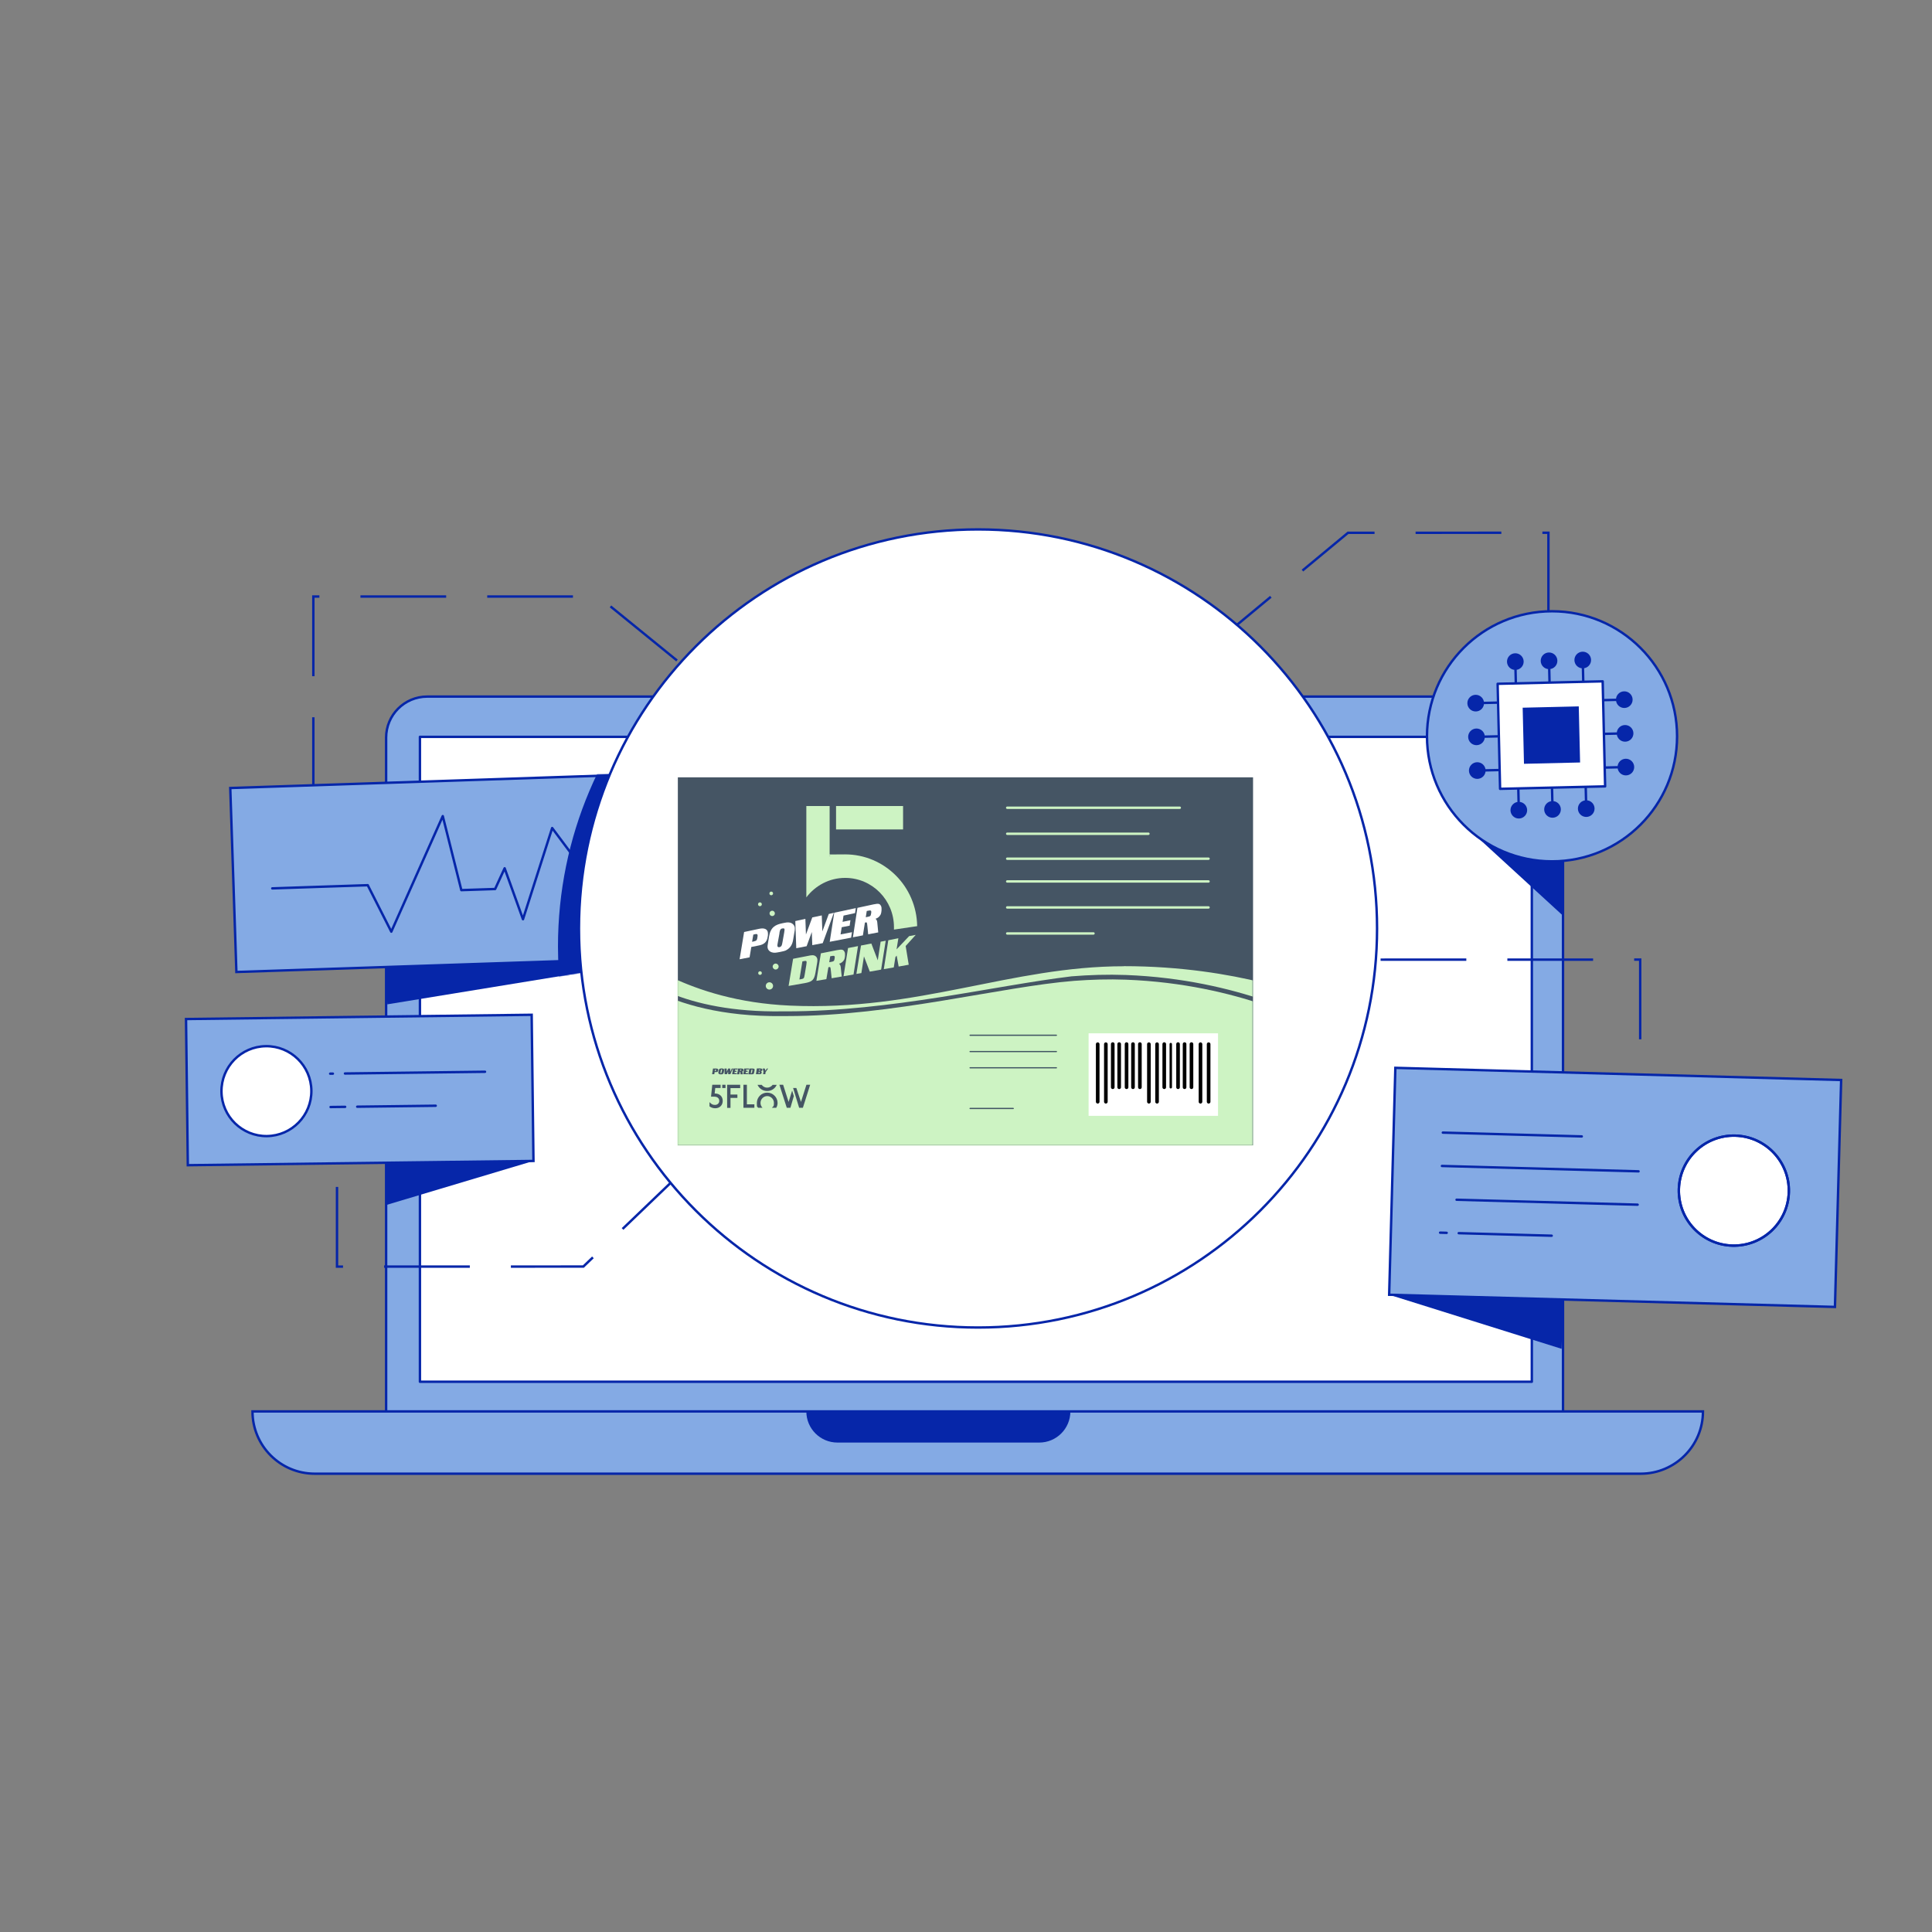 <svg width="1600" height="1600" viewBox="0 0 1600 1600" fill="none" xmlns="http://www.w3.org/2000/svg">
<rect x="0" y="0" width="1600" height="1600" fill="#808080" stroke="none"/>
<g clip-path="url(#clip0_25_45452)">
<mask id="mask0_25_45452" style="mask-type:luminance" maskUnits="userSpaceOnUse" x="0" y="0" width="1600" height="1600">
<path d="M1600 0H0V1600H1600V0Z" fill="white"/>
</mask>
<g mask="url(#mask0_25_45452)">
<path d="M1260.43 576.89H353.769C334.991 576.89 319.769 592.112 319.769 610.89V1170.07H1294.43V610.89C1294.43 592.112 1279.21 576.89 1260.43 576.89Z" fill="#84AAE4"/>
<path d="M1260.43 576.89H353.769C334.991 576.89 319.769 592.112 319.769 610.89V1170.07H1294.43V610.89C1294.43 592.112 1279.21 576.89 1260.43 576.89Z" stroke="#0626A9" stroke-width="2" stroke-miterlimit="10"/>
<path d="M1268.59 1144.3H347.769V610.225H1268.59V1144.3Z" fill="white"/>
<path d="M1268.59 1144.3H347.769V610.225H1268.59V1144.3Z" stroke="#0626A9" stroke-width="2" stroke-linecap="round" stroke-linejoin="round"/>
<path d="M1358.77 1220.45H260.658C232.185 1220.45 209.103 1197.36 209.103 1168.89H1410.32C1410.32 1197.36 1387.24 1220.45 1358.77 1220.45Z" fill="#84AAE4"/>
<path d="M1358.77 1220.45H260.658C232.185 1220.45 209.103 1197.36 209.103 1168.89H1410.32C1410.32 1197.36 1387.24 1220.45 1358.77 1220.45Z" stroke="#0626A9" stroke-width="2" stroke-miterlimit="10"/>
<path d="M860.658 1194.67H693.546C679.309 1194.67 667.769 1183.13 667.769 1168.89H886.435C886.435 1183.13 874.895 1194.67 860.658 1194.67Z" fill="#0626A9"/>
<mask id="mask1_25_45452" style="mask-type:luminance" maskUnits="userSpaceOnUse" x="0" y="0" width="1600" height="1600">
<path d="M0 0H1600V1600H0V0Z" fill="white"/>
</mask>
<g mask="url(#mask1_25_45452)">
<path d="M319.488 794.44L320.73 831.753L488.356 804.381L486.086 736.197" fill="#0626A9"/>
<path d="M259.5 665V494H495.5L562.5 548.5" stroke="#0626A9" stroke-width="2" stroke-dasharray="71 34"/>
<path d="M514.259 794.357L195.769 804.961L190.696 652.602L509.186 641.997L514.259 794.357Z" fill="#84AAE4"/>
<path d="M514.259 794.357L195.769 804.961L190.696 652.602L509.186 641.997L514.259 794.357Z" stroke="#0626A9" stroke-width="2" stroke-miterlimit="10"/>
<path d="M225.481 735.712L304.549 733.079L324.062 771.562L366.679 675.869L382.061 737.169L410.045 736.237L417.923 719.077L433.113 761.261L457.28 685.749L485.67 723.714" stroke="#0626A9" stroke-width="2" stroke-linecap="round" stroke-linejoin="round"/>
</g>
<mask id="mask2_25_45452" style="mask-type:alpha" maskUnits="userSpaceOnUse" x="189" y="493" width="375" height="339">
<mask id="mask3_25_45452" style="mask-type:luminance" maskUnits="userSpaceOnUse" x="0" y="0" width="1600" height="1600">
<path d="M0 0H1600V1600H0V0Z" fill="white"/>
</mask>
<g mask="url(#mask3_25_45452)">
<path d="M319.488 794.44L320.73 831.753L488.356 804.381L486.086 736.197" fill="#202870"/>
<path d="M259.5 665V494H495.5L562.5 548.5" stroke="#202870" stroke-width="2" stroke-dasharray="71 34"/>
<path d="M514.259 794.357L195.769 804.961L190.696 652.602L509.186 641.997L514.259 794.357Z" fill="#8484FA"/>
<path d="M514.259 794.357L195.769 804.961L190.696 652.602L509.186 641.997L514.259 794.357Z" stroke="#202870" stroke-width="2" stroke-miterlimit="10"/>
<path d="M225.481 735.712L304.549 733.079L324.062 771.562L366.679 675.869L382.061 737.169L410.045 736.237L417.923 719.077L433.113 761.261L457.28 685.749L485.67 723.714" stroke="#202870" stroke-width="2" stroke-linecap="round" stroke-linejoin="round"/>
</g>
</mask>
<g mask="url(#mask2_25_45452)">
<path d="M468.485 847.129C462.5 823.488 462.09 790.802 462.09 783.809C462.09 601.295 610.046 453.339 792.56 453.339C975.074 453.339 1123.03 601.295 1123.03 783.809L527.028 792.002L499.948 840.727L468.485 847.129Z" fill="#0626A9"/>
</g>
<mask id="mask4_25_45452" style="mask-type:luminance" maskUnits="userSpaceOnUse" x="0" y="0" width="1600" height="1600">
<path d="M0 0H1600V1600H0V0Z" fill="white"/>
</mask>
<g mask="url(#mask4_25_45452)">
<path d="M279.092 877.955V1048.96L483.092 1048.91L555.717 979.285" stroke="#0626A9" stroke-width="2" stroke-dasharray="71 34"/>
<path d="M319.554 944.674L320.207 997.836L441.797 961.446" fill="#0626A9"/>
<path d="M441.797 961.447L155.545 964.964L154.058 843.922L440.31 840.404L441.797 961.447Z" fill="#84AAE4"/>
<path d="M441.797 961.447L155.545 964.964L154.058 843.922L440.31 840.404L441.797 961.447Z" stroke="#0626A9" stroke-width="2" stroke-miterlimit="10"/>
<path d="M401.674 887.593L273.424 889.169" stroke="#0626A9" stroke-width="2" stroke-linecap="round" stroke-linejoin="round" stroke-dasharray="116 10"/>
<path d="M360.832 915.726L273.765 916.796" stroke="#0626A9" stroke-width="2" stroke-linecap="round" stroke-linejoin="round" stroke-dasharray="65 10"/>
<path d="M257.859 903.177C258.111 923.733 241.651 940.603 221.095 940.855C200.538 941.108 183.669 924.648 183.416 904.091C183.164 883.535 199.624 866.665 220.18 866.413C240.737 866.16 257.606 882.62 257.859 903.177Z" fill="white"/>
<path d="M257.859 903.177C258.111 923.733 241.651 940.603 221.095 940.855C200.538 941.108 183.669 924.648 183.416 904.091C183.164 883.535 199.624 866.665 220.18 866.413C240.737 866.16 257.606 882.62 257.859 903.177Z" stroke="#0626A9" stroke-width="2" stroke-miterlimit="10"/>
</g>
<mask id="mask5_25_45452" style="mask-type:luminance" maskUnits="userSpaceOnUse" x="0" y="0" width="1600" height="1600">
<path d="M0 0H1600V1600H0V0Z" fill="white"/>
</mask>
<g mask="url(#mask5_25_45452)">
<path d="M1211.18 682.069L1294.44 758.373V707.78" fill="#0626A9"/>
<path d="M1282.34 612.205V441.205L1116.37 441.229L1024.4 517.5" stroke="#0626A9" stroke-width="2" stroke-dasharray="71 34"/>
<path d="M1388.88 609.78C1388.88 666.972 1342.52 713.336 1285.32 713.336C1228.13 713.336 1181.77 666.972 1181.77 609.78C1181.77 552.588 1228.13 506.224 1285.32 506.224C1342.52 506.224 1388.88 552.588 1388.88 609.78Z" fill="#84AAE4"/>
<path d="M1388.88 609.78C1388.88 666.972 1342.52 713.336 1285.32 713.336C1228.13 713.336 1181.77 666.972 1181.77 609.78C1181.77 552.588 1228.13 506.224 1285.32 506.224C1342.52 506.224 1388.88 552.588 1388.88 609.78Z" stroke="#0626A9" stroke-width="2" stroke-miterlimit="10"/>
<path d="M1310.93 553.501L1313.48 662.567" stroke="#0626A9" stroke-width="2" stroke-linecap="round" stroke-linejoin="round"/>
<path d="M1317.66 546.439C1317.75 550.249 1314.74 553.411 1310.93 553.5C1307.12 553.59 1303.96 550.573 1303.87 546.763C1303.78 542.953 1306.79 539.791 1310.6 539.702C1314.41 539.613 1317.57 542.629 1317.66 546.439Z" fill="#0626A9"/>
<path d="M1320.55 669.493C1320.64 673.303 1317.62 676.464 1313.81 676.553C1310 676.643 1306.84 673.626 1306.75 669.816C1306.66 666.006 1309.68 662.845 1313.49 662.755C1317.3 662.666 1320.46 665.683 1320.55 669.493Z" fill="#0626A9"/>
<path d="M1283.01 554.156L1285.57 663.222" stroke="#0626A9" stroke-width="2" stroke-linecap="round" stroke-linejoin="round"/>
<path d="M1289.75 547.094C1289.84 550.904 1286.82 554.065 1283.01 554.155C1279.2 554.244 1276.04 551.227 1275.95 547.417C1275.86 543.607 1278.88 540.446 1282.69 540.357C1286.5 540.267 1289.66 543.284 1289.75 547.094Z" fill="#0626A9"/>
<path d="M1292.63 670.147C1292.72 673.957 1289.71 677.119 1285.9 677.208C1282.09 677.297 1278.92 674.28 1278.83 670.471C1278.75 666.661 1281.76 663.499 1285.57 663.41C1289.38 663.32 1292.54 666.337 1292.63 670.147Z" fill="#0626A9"/>
<path d="M1255.09 554.81L1257.65 663.876" stroke="#0626A9" stroke-width="2" stroke-linecap="round" stroke-linejoin="round"/>
<path d="M1261.83 547.748C1261.92 551.558 1258.9 554.72 1255.09 554.809C1251.28 554.898 1248.12 551.882 1248.03 548.072C1247.94 544.262 1250.96 541.1 1254.77 541.011C1258.58 540.922 1261.74 543.938 1261.83 547.748Z" fill="#0626A9"/>
<path d="M1264.72 670.801C1264.81 674.611 1261.79 677.773 1257.98 677.862C1254.17 677.952 1251.01 674.935 1250.92 671.125C1250.83 667.315 1253.85 664.153 1257.66 664.064C1261.47 663.975 1264.63 666.992 1264.72 670.801Z" fill="#0626A9"/>
<path d="M1229.01 582.147L1338.08 579.59" stroke="#0626A9" stroke-width="2" stroke-linecap="round" stroke-linejoin="round"/>
<path d="M1221.95 575.41C1225.76 575.32 1228.92 578.337 1229.01 582.147C1229.1 585.957 1226.08 589.119 1222.27 589.208C1218.46 589.297 1215.3 586.28 1215.21 582.471C1215.12 578.661 1218.14 575.499 1221.95 575.41Z" fill="#0626A9"/>
<path d="M1345 572.525C1348.81 572.435 1351.97 575.452 1352.06 579.262C1352.15 583.072 1349.14 586.234 1345.33 586.323C1341.52 586.412 1338.35 583.396 1338.27 579.586C1338.18 575.776 1341.19 572.614 1345 572.525Z" fill="#0626A9"/>
<path d="M1229.67 610.063L1338.73 607.506" stroke="#0626A9" stroke-width="2" stroke-linecap="round" stroke-linejoin="round"/>
<path d="M1222.6 603.326C1226.41 603.237 1229.58 606.253 1229.67 610.063C1229.75 613.873 1226.74 617.035 1222.93 617.124C1219.12 617.214 1215.96 614.197 1215.87 610.387C1215.78 606.577 1218.79 603.415 1222.6 603.326Z" fill="#0626A9"/>
<path d="M1345.66 600.441C1349.47 600.352 1352.63 603.369 1352.72 607.179C1352.81 610.988 1349.79 614.15 1345.98 614.239C1342.17 614.329 1339.01 611.312 1338.92 607.502C1338.83 603.692 1341.85 600.53 1345.66 600.441Z" fill="#0626A9"/>
<path d="M1230.32 637.979L1339.39 635.422" stroke="#0626A9" stroke-width="2" stroke-linecap="round" stroke-linejoin="round"/>
<path d="M1223.26 631.242C1227.07 631.153 1230.23 634.17 1230.32 637.98C1230.41 641.79 1227.39 644.951 1223.58 645.04C1219.77 645.13 1216.61 642.113 1216.52 638.303C1216.43 634.493 1219.45 631.332 1223.26 631.242Z" fill="#0626A9"/>
<path d="M1346.31 628.356C1350.12 628.267 1353.28 631.284 1353.37 635.094C1353.46 638.904 1350.45 642.065 1346.64 642.155C1342.83 642.244 1339.66 639.227 1339.57 635.417C1339.49 631.607 1342.5 628.446 1346.31 628.356Z" fill="#0626A9"/>
<path d="M1329.3 651.243L1242.31 653.282L1240.28 566.3L1327.26 564.26L1329.3 651.243Z" fill="white"/>
<path d="M1329.3 651.243L1242.31 653.282L1240.28 566.3L1327.26 564.26L1329.3 651.243Z" stroke="#0626A9" stroke-width="2" stroke-linecap="round" stroke-linejoin="round"/>
<path d="M1308.56 631.456L1262.1 632.545L1261.01 586.086L1307.47 584.997L1308.56 631.456Z" fill="#0626A9"/>
<mask id="mask6_25_45452" style="mask-type:alpha" maskUnits="userSpaceOnUse" x="1215" y="539" width="139" height="139">
<path d="M1310.93 553.501L1313.48 662.567" stroke="#202870" stroke-width="2" stroke-linecap="round" stroke-linejoin="round"/>
<path d="M1317.66 546.439C1317.75 550.249 1314.74 553.411 1310.93 553.5C1307.12 553.59 1303.96 550.573 1303.87 546.763C1303.78 542.953 1306.79 539.791 1310.6 539.702C1314.41 539.613 1317.57 542.629 1317.66 546.439Z" fill="#202870"/>
<path d="M1320.55 669.493C1320.64 673.302 1317.62 676.464 1313.81 676.553C1310 676.643 1306.84 673.626 1306.75 669.816C1306.66 666.006 1309.68 662.844 1313.49 662.755C1317.3 662.666 1320.46 665.683 1320.55 669.493Z" fill="#202870"/>
<path d="M1283.01 554.156L1285.57 663.222" stroke="#202870" stroke-width="2" stroke-linecap="round" stroke-linejoin="round"/>
<path d="M1289.75 547.094C1289.84 550.904 1286.82 554.065 1283.01 554.155C1279.2 554.244 1276.04 551.227 1275.95 547.417C1275.86 543.607 1278.88 540.446 1282.69 540.356C1286.5 540.267 1289.66 543.284 1289.75 547.094Z" fill="#202870"/>
<path d="M1292.63 670.147C1292.72 673.957 1289.71 677.119 1285.9 677.208C1282.09 677.297 1278.92 674.28 1278.83 670.47C1278.75 666.661 1281.76 663.499 1285.57 663.41C1289.38 663.32 1292.54 666.337 1292.63 670.147Z" fill="#202870"/>
<path d="M1255.09 554.81L1257.65 663.876" stroke="#202870" stroke-width="2" stroke-linecap="round" stroke-linejoin="round"/>
<path d="M1261.83 547.748C1261.92 551.558 1258.9 554.72 1255.09 554.809C1251.28 554.898 1248.12 551.882 1248.03 548.072C1247.94 544.262 1250.96 541.1 1254.77 541.011C1258.58 540.922 1261.74 543.938 1261.83 547.748Z" fill="#202870"/>
<path d="M1264.72 670.801C1264.81 674.611 1261.79 677.773 1257.98 677.862C1254.17 677.952 1251.01 674.935 1250.92 671.125C1250.83 667.315 1253.85 664.153 1257.66 664.064C1261.47 663.975 1264.63 666.992 1264.72 670.801Z" fill="#202870"/>
<path d="M1229.01 582.147L1338.08 579.59" stroke="#202870" stroke-width="2" stroke-linecap="round" stroke-linejoin="round"/>
<path d="M1221.95 575.41C1225.76 575.32 1228.92 578.337 1229.01 582.147C1229.1 585.957 1226.08 589.119 1222.27 589.208C1218.46 589.297 1215.3 586.28 1215.21 582.471C1215.12 578.661 1218.14 575.499 1221.95 575.41Z" fill="#202870"/>
<path d="M1345 572.525C1348.81 572.435 1351.97 575.452 1352.06 579.262C1352.15 583.072 1349.14 586.234 1345.33 586.323C1341.52 586.412 1338.35 583.396 1338.27 579.586C1338.18 575.776 1341.19 572.614 1345 572.525Z" fill="#202870"/>
<path d="M1229.67 610.063L1338.73 607.506" stroke="#202870" stroke-width="2" stroke-linecap="round" stroke-linejoin="round"/>
<path d="M1222.6 603.326C1226.41 603.237 1229.58 606.253 1229.67 610.063C1229.75 613.873 1226.74 617.035 1222.93 617.124C1219.12 617.214 1215.96 614.197 1215.87 610.387C1215.78 606.577 1218.79 603.415 1222.6 603.326Z" fill="#202870"/>
<path d="M1345.66 600.441C1349.47 600.352 1352.63 603.369 1352.72 607.179C1352.81 610.988 1349.79 614.15 1345.98 614.239C1342.17 614.329 1339.01 611.312 1338.92 607.502C1338.83 603.692 1341.85 600.53 1345.66 600.441Z" fill="#202870"/>
<path d="M1230.32 637.979L1339.39 635.422" stroke="#202870" stroke-width="2" stroke-linecap="round" stroke-linejoin="round"/>
<path d="M1223.26 631.242C1227.07 631.153 1230.23 634.17 1230.32 637.98C1230.41 641.79 1227.39 644.951 1223.58 645.04C1219.77 645.13 1216.61 642.113 1216.52 638.303C1216.43 634.493 1219.45 631.332 1223.26 631.242Z" fill="#202870"/>
<path d="M1346.31 628.356C1350.12 628.267 1353.28 631.284 1353.37 635.094C1353.46 638.904 1350.45 642.065 1346.64 642.155C1342.83 642.244 1339.66 639.227 1339.57 635.417C1339.49 631.607 1342.5 628.446 1346.31 628.356Z" fill="#202870"/>
<path d="M1329.3 651.243L1242.31 653.282L1240.28 566.3L1327.26 564.26L1329.3 651.243Z" fill="white"/>
<path d="M1329.3 651.243L1242.31 653.282L1240.28 566.3L1327.26 564.26L1329.3 651.243Z" stroke="#202870" stroke-width="2" stroke-linecap="round" stroke-linejoin="round"/>
<path d="M1308.56 631.456L1262.1 632.545L1261.01 586.086L1307.47 584.997L1308.56 631.456Z" fill="#202870"/>
</mask>
<g mask="url(#mask6_25_45452)">
<path d="M1308 405.5L1043 651.5L1094 687L1351 443L1308 405.5Z" fill="white"/>
</g>
</g>
<mask id="mask7_25_45452" style="mask-type:luminance" maskUnits="userSpaceOnUse" x="0" y="0" width="1600" height="1600">
<path d="M0 0H1600V1600H0V0Z" fill="white"/>
</mask>
<g mask="url(#mask7_25_45452)">
<path d="M1294.7 1064.42L1293.27 1117.05L1150.44 1072.26" fill="#0626A9"/>
<path d="M1358.34 965.705V794.705L1141.09 794.75" stroke="#0626A9" stroke-width="2" stroke-dasharray="71 34"/>
<path d="M1519.63 1082.34L1150.44 1072.26L1155.57 884.334L1524.76 894.415L1519.63 1082.34Z" fill="#84AAE4"/>
<path d="M1519.63 1082.34L1150.44 1072.26L1155.57 884.334L1524.76 894.415L1519.63 1082.34Z" stroke="#0626A9" stroke-width="2" stroke-miterlimit="10"/>
<path d="M1309.96 941.124L1194.89 937.982" stroke="#0626A9" stroke-width="2" stroke-linecap="round" stroke-linejoin="round" stroke-dasharray="245 14"/>
<path d="M1356.97 970.048L1194.14 965.602" stroke="#0626A9" stroke-width="2" stroke-linecap="round" stroke-linejoin="round" stroke-dasharray="220 5"/>
<path d="M1356.21 997.668L1193.39 993.222" stroke="#0626A9" stroke-width="2" stroke-linecap="round" stroke-linejoin="round" stroke-dasharray="150 15"/>
<path d="M1285.04 1023.36L1192.63 1020.84" stroke="#0626A9" stroke-width="2" stroke-linecap="round" stroke-linejoin="round" stroke-dasharray="77 10"/>
<path d="M1481.44 987.267C1480.75 1012.42 1459.8 1032.25 1434.65 1031.56C1409.5 1030.88 1389.67 1009.93 1390.36 984.78C1391.04 959.629 1411.99 939.797 1437.14 940.484C1462.29 941.171 1482.12 962.116 1481.44 987.267Z" fill="white"/>
<path d="M1481.44 987.267C1480.75 1012.42 1459.8 1032.25 1434.65 1031.56C1409.5 1030.88 1389.67 1009.93 1390.36 984.78C1391.04 959.629 1411.99 939.797 1437.14 940.484C1462.29 941.171 1482.12 962.116 1481.44 987.267Z" stroke="#0626A9" stroke-width="2" stroke-linecap="round" stroke-linejoin="round"/>
<path d="M1481.44 987.267C1480.75 1012.42 1459.8 1032.25 1434.65 1031.56C1409.5 1030.88 1389.67 1009.93 1390.36 984.78C1391.04 959.629 1411.99 939.797 1437.14 940.484C1462.29 941.171 1482.12 962.116 1481.44 987.267Z" stroke="#0626A9" stroke-width="2" stroke-linecap="round" stroke-linejoin="round"/>
</g>
<mask id="mask8_25_45452" style="mask-type:luminance" maskUnits="userSpaceOnUse" x="0" y="0" width="1600" height="1600">
<path d="M0 0H1600V1600H0V0Z" fill="white"/>
</mask>
<g mask="url(#mask8_25_45452)">
<path d="M1140.42 768.92C1140.42 951.434 992.468 1099.39 809.954 1099.39C627.44 1099.39 479.484 951.434 479.484 768.92C479.484 586.406 627.44 438.45 809.954 438.45C992.468 438.45 1140.42 586.406 1140.42 768.92Z" fill="white"/>
<path d="M1140.42 768.92C1140.42 951.434 992.468 1099.39 809.954 1099.39C627.44 1099.39 479.484 951.434 479.484 768.92C479.484 586.406 627.44 438.45 809.954 438.45C992.468 438.45 1140.42 586.406 1140.42 768.92Z" stroke="#0626A9" stroke-width="2" stroke-miterlimit="10"/>
</g>
</g>
<path d="M747.254 804.347C752.34 804.347 756.464 800.22 756.464 795.13C756.464 790.039 752.34 785.912 747.254 785.912C742.167 785.912 738.043 790.039 738.043 795.13C738.043 800.22 742.167 804.347 747.254 804.347Z" fill="#DEE1E3" stroke="#455564" stroke-miterlimit="10"/>
<path d="M1036.52 644.944H562.564V947.222H1036.52V644.944Z" fill="#455564" stroke="#455564" stroke-width="2.4"/>
<mask id="mask9_25_45452" style="mask-type:luminance" maskUnits="userSpaceOnUse" x="561" y="788" width="477" height="161">
<path d="M1037.55 788.137H561.135V948.573H1037.55V788.137Z" fill="white"/>
</mask>
<g mask="url(#mask9_25_45452)">
<path d="M510 798.149C510 798.149 547.24 842.807 647.763 841.457H652.13C739.234 841.457 828.799 817.141 889.542 812.294C903.676 811.261 917.968 810.784 932.498 811.34C1027.54 814.916 1088.92 850.118 1088.92 850.118V959.777H510V798.07V798.149Z" fill="#CDF3C3"/>
<path d="M930.672 800.215C837.137 800.215 760.593 837.642 654.194 832.795C611.238 830.888 579.08 820.16 556.133 809.433C527.151 795.924 512.858 781.621 510 778.283V791.395C510 791.395 522.784 809.115 555.18 822.465C576.698 831.365 607.188 838.119 647.366 837.563H651.336C737.805 837.563 823.082 816.346 887.398 808.559C902.167 807.367 917.094 806.89 932.34 807.446C1027.3 811.022 1089 846.224 1089 846.224V842.013V827.392C1089 827.392 1025.8 800.136 930.672 800.136" fill="#CDF3C3"/>
</g>
<path d="M1008.72 855.76H901.531V924.098H1008.72V855.76Z" fill="white"/>
<path d="M616.24 771.847L628.547 769.225C630.056 768.907 633.946 768.192 635.455 770.814C636.487 772.641 635.931 776.774 634.82 778.919C633.152 782.257 629.42 782.813 627.356 783.21L622.195 784.243L620.766 792.825L612.508 794.414L616.24 771.847ZM622.83 779.952C625.847 779.316 626.721 779.237 627.118 777.091L627.356 775.582C627.753 772.88 626.324 773.436 623.862 773.992L622.83 780.032V779.952Z" fill="white"/>
<path d="M641.807 789.011C640.139 789.09 637.837 788.614 636.487 786.786C635.852 785.991 635.455 784.561 635.693 783.051L636.884 775.582C638.154 767.874 642.124 765.808 647.841 764.616L649.826 764.218C651.653 763.821 655.067 763.344 657.131 765.808C658.561 767.476 658.402 769.383 657.926 771.847L656.814 778.442C656.179 782.098 654.67 785.117 650.779 787.104C649.191 787.898 642.839 789.011 641.886 789.011M645.539 772.88L644.11 780.747C643.713 782.733 643.633 783.687 644.189 784.164C644.665 784.561 645.698 784.481 646.333 784.084C647.365 783.448 647.524 782.892 648 780.349L649.429 772.324C649.747 770.575 649.906 769.383 649.429 768.986C648.953 768.668 647.603 768.907 647.206 769.066C646.015 769.781 645.856 770.575 645.459 772.88" fill="white"/>
<path d="M666.978 760.96L667.454 773.913L672.695 759.768L680.556 758.1L681.032 771.37L686.352 756.908L690.56 755.954L681.35 781.065L672.695 782.733L672.298 771.847L668.01 783.607L659.435 785.276L658.641 762.788L666.978 760.96Z" fill="white"/>
<path d="M690.877 755.875L708.743 752.061L708.108 756.193L698.579 758.259L697.785 763.424L704.296 762.073L703.661 766.602L697.071 767.874L696.118 773.833L705.567 772.006L704.852 776.535L687.146 779.952L690.877 755.875Z" fill="white"/>
<path d="M710.173 751.822L723.433 748.961C727.959 748.008 728.673 748.485 729.706 750.471C730.42 751.981 730.023 755.875 729.388 757.226C728.356 759.292 726.847 760.325 725.1 760.881C726.371 761.993 726.45 763.026 726.609 764.854L727.323 772.165L718.986 773.754L718.351 767.159C717.954 763.503 718.033 763.662 716.287 764.059L714.619 774.628L706.361 776.217L710.093 751.822H710.173ZM717.001 759.61C720.892 758.815 721.051 758.974 721.448 756.352C721.924 753.491 720.971 753.809 717.795 754.444L717.001 759.61Z" fill="white"/>
<path d="M656.814 794.017L669.518 791.554C671.503 791.156 674.124 790.441 675.87 792.269C677.3 793.779 676.982 795.686 676.664 797.672L675.315 805.619C674.203 811.737 672.536 813.088 666.342 814.201L653.082 816.505L656.814 794.017ZM661.975 811.102H662.451C665.628 810.466 665.866 810.704 666.422 807.128L667.771 799.023C668.327 795.368 668.168 795.447 664.516 796.163L662.054 811.022L661.975 811.102Z" fill="#CDF3C3"/>
<path d="M679.92 789.488L693.18 786.865C697.706 785.991 698.42 786.468 699.453 788.375C700.167 789.806 699.77 793.461 699.135 794.732C698.103 796.639 696.594 797.593 694.847 798.149C696.118 799.182 696.197 800.215 696.356 801.884L697.071 808.718L688.733 810.148L688.098 803.95C687.701 800.533 687.781 800.692 686.034 801.01L684.366 810.863L676.108 812.294L679.84 789.408H679.92V789.488ZM686.748 796.878C690.639 796.163 690.798 796.242 691.195 793.779C691.671 791.077 690.718 791.395 687.542 791.951L686.748 796.798V796.878Z" fill="#CDF3C3"/>
<path d="M702.312 785.117L710.57 783.528L706.838 807.049L698.58 808.479L702.312 785.117Z" fill="#CDF3C3"/>
<path d="M713.031 783.051L721.606 781.382L726.926 795.288L729.308 779.873L733.517 779.078L729.705 802.996L720.336 804.665L715.492 792.03L713.349 805.857L709.22 806.572L713.031 783.051Z" fill="#CDF3C3"/>
<path d="M735.661 778.681L743.998 777.012L742.489 786.23L752.891 775.264L758.37 774.231L750.032 783.448L752.573 798.944L744.236 800.454L742.569 791.395L741.536 792.666L740.187 801.169L731.929 802.599L735.661 778.681Z" fill="#CDF3C3"/>
<path d="M747.888 667.512H692.386V686.901H747.888V667.512Z" fill="#CDF3C3"/>
<path d="M740.266 769.86L759.56 767C759.084 734.102 732.564 707.561 699.85 707.561C667.136 707.561 691.116 708.117 687.066 709.071V667.512H667.771V743.161C675.235 733.387 686.828 727.03 699.929 727.03C722.241 727.03 740.345 745.306 740.345 767.874V769.781L740.266 769.86Z" fill="#CDF3C3"/>
<path fill-rule="evenodd" clip-rule="evenodd" d="M630.929 748.882C630.929 749.756 630.214 750.471 629.341 750.471C628.468 750.471 627.753 749.756 627.753 748.882C627.753 748.008 628.468 747.293 629.341 747.293C630.214 747.293 630.929 748.008 630.929 748.882Z" fill="#CDF3C3"/>
<path fill-rule="evenodd" clip-rule="evenodd" d="M630.929 805.857C630.929 806.652 630.294 807.367 629.421 807.367C628.547 807.367 627.912 806.731 627.912 805.857C627.912 804.983 628.547 804.347 629.421 804.347C630.294 804.347 630.929 804.983 630.929 805.857Z" fill="#CDF3C3"/>
<path fill-rule="evenodd" clip-rule="evenodd" d="M641.728 756.431C641.728 757.702 640.696 758.656 639.505 758.656C638.313 758.656 637.281 757.623 637.281 756.431C637.281 755.239 638.313 754.206 639.505 754.206C640.696 754.206 641.728 755.239 641.728 756.431Z" fill="#CDF3C3"/>
<path fill-rule="evenodd" clip-rule="evenodd" d="M640.219 816.505C640.219 818.174 638.869 819.525 637.202 819.525C635.534 819.525 634.185 818.174 634.185 816.505C634.185 814.836 635.534 813.486 637.202 813.486C638.869 813.486 640.219 814.836 640.219 816.505Z" fill="#CDF3C3"/>
<path fill-rule="evenodd" clip-rule="evenodd" d="M644.824 800.454C644.824 801.804 643.713 802.917 642.363 802.917C641.013 802.917 639.901 801.804 639.901 800.454C639.901 799.103 641.013 797.99 642.363 797.99C643.713 797.99 644.824 799.103 644.824 800.454Z" fill="#CDF3C3"/>
<path fill-rule="evenodd" clip-rule="evenodd" d="M640.219 739.903C640.219 740.697 639.584 741.412 638.711 741.412C637.837 741.412 637.202 740.777 637.202 739.903C637.202 739.029 637.837 738.393 638.711 738.393C639.584 738.393 640.219 739.029 640.219 739.903Z" fill="#CDF3C3"/>
<path d="M635.375 904.868C630.611 904.868 626.8 908.682 626.8 913.371C626.8 918.059 627.117 916.072 627.753 917.264V917.423H631.485L631.008 916.867C630.214 915.834 629.817 914.642 629.817 913.371C629.817 910.272 632.358 907.729 635.375 907.729C638.392 907.729 640.933 910.272 640.933 913.371C640.933 916.47 640.536 915.914 639.742 916.867L639.266 917.423H642.918V917.264C643.633 916.072 643.951 914.722 643.951 913.371C643.951 908.682 640.06 904.868 635.375 904.868Z" fill="#455564"/>
<path d="M635.375 903.517C638.631 903.517 641.568 901.769 642.998 898.908L643.236 898.432H639.742V898.591C638.631 899.941 637.043 900.736 635.296 900.736C633.549 900.736 632.04 899.941 630.929 898.591V898.432H627.355L627.594 898.908C629.102 901.769 632.04 903.517 635.216 903.517H635.375Z" fill="#455564"/>
<path d="M612.984 898.352H602.186V917.503H604.965V909.239H610.682V906.457H604.965V901.133H612.984V898.352Z" fill="#455564"/>
<path d="M618.542 914.563V898.352H615.684V917.423H624.735V914.563H618.542Z" fill="#455564"/>
<path d="M657.449 907.888L656.019 903.12L653.082 912.576L648.556 898.352H645.459L651.573 917.423H654.59L657.369 907.888H657.449ZM653.082 912.656H652.764C652.764 912.735 653.082 912.656 653.082 912.656Z" fill="#455564"/>
<path d="M667.85 898.352L663.324 912.576L659.513 901.054H656.813L661.816 917.423H664.912L670.947 898.352H667.85Z" fill="#455564"/>
<path d="M592.101 905.583H591.863L592.339 901.054H596.786V898.352H589.878L588.846 908.206H591.545C595.277 908.206 595.674 910.828 595.674 911.702C595.674 913.609 594.166 915.039 592.181 915.039C590.195 915.039 589.401 914.483 588.052 913.212L587.575 912.735V916.311H587.734C588.528 916.947 590.116 917.821 592.26 917.821C595.992 917.821 598.533 915.357 598.533 911.702C598.533 908.047 595.992 905.583 592.101 905.583Z" fill="#455564"/>
<path d="M600.835 898.352H598.136V901.054H600.835V898.352Z" fill="#455564"/>
<path d="M951.078 690.477H834.119" stroke="#CDF3C3" stroke-width="2" stroke-linecap="round" stroke-linejoin="round"/>
<path d="M1000.86 711.137H834.119" stroke="#CDF3C3" stroke-width="2" stroke-linecap="round" stroke-linejoin="round"/>
<path d="M1000.86 729.97H834.119" stroke="#CDF3C3" stroke-width="2" stroke-linecap="round" stroke-linejoin="round"/>
<path d="M1000.86 751.504H834.119" stroke="#CDF3C3" stroke-width="2" stroke-linecap="round" stroke-linejoin="round"/>
<path d="M905.581 773.039H834.119" stroke="#CDF3C3" stroke-width="2" stroke-linecap="round" stroke-linejoin="round"/>
<path d="M977.043 668.942H834.119" stroke="#CDF3C3" stroke-width="2" stroke-linecap="round" stroke-linejoin="round"/>
<path d="M874.852 857.349H803.391" stroke="#415463" stroke-linecap="round" stroke-linejoin="round"/>
<path d="M874.852 870.858H803.391" stroke="#415463" stroke-linecap="round" stroke-linejoin="round"/>
<path d="M874.852 884.287H803.391" stroke="#415463" stroke-linecap="round" stroke-linejoin="round"/>
<path d="M839.122 917.979H803.391" stroke="#415463" stroke-linecap="round" stroke-linejoin="round"/>
<path d="M969.579 864.66V900.418" stroke="black" stroke-width="2" stroke-linecap="round" stroke-linejoin="round"/>
<path d="M921.54 864.66V900.418" stroke="black" stroke-width="3" stroke-linecap="round" stroke-linejoin="round"/>
<path d="M926.86 864.66V900.418" stroke="black" stroke-width="3" stroke-linecap="round" stroke-linejoin="round"/>
<path d="M932.975 864.66V900.418" stroke="black" stroke-width="3" stroke-linecap="round" stroke-linejoin="round"/>
<path d="M938.294 864.66V900.418" stroke="black" stroke-width="3" stroke-linecap="round" stroke-linejoin="round"/>
<path d="M944.011 864.66V900.418" stroke="black" stroke-width="3" stroke-linecap="round" stroke-linejoin="round"/>
<path d="M964.18 864.66V900.418" stroke="black" stroke-width="3" stroke-linecap="round" stroke-linejoin="round"/>
<path d="M975.613 864.66V900.418" stroke="black" stroke-width="3" stroke-linecap="round" stroke-linejoin="round"/>
<path d="M981.013 864.66V900.418" stroke="black" stroke-width="3" stroke-linecap="round" stroke-linejoin="round"/>
<path d="M986.729 864.66V900.418" stroke="black" stroke-width="3" stroke-linecap="round" stroke-linejoin="round"/>
<path d="M915.823 864.739V912.417" stroke="black" stroke-width="3" stroke-linecap="round" stroke-linejoin="round"/>
<path d="M909.074 864.739V912.417" stroke="black" stroke-width="3" stroke-linecap="round" stroke-linejoin="round"/>
<path d="M958.224 864.739V912.417" stroke="black" stroke-width="3" stroke-linecap="round" stroke-linejoin="round"/>
<path d="M951.475 864.739V912.417" stroke="black" stroke-width="3" stroke-linecap="round" stroke-linejoin="round"/>
<path d="M1000.94 864.739V912.417" stroke="black" stroke-width="3" stroke-linecap="round" stroke-linejoin="round"/>
<path d="M994.193 864.739V912.417" stroke="black" stroke-width="3" stroke-linecap="round" stroke-linejoin="round"/>
<path d="M590.514 884.923H593.213C593.531 884.923 594.404 884.923 594.722 885.559C594.96 885.956 594.722 886.83 594.563 887.227C594.166 887.863 593.372 887.863 592.975 887.863H591.864L591.546 889.611H589.72L590.514 884.843V884.923ZM591.943 886.989C592.578 886.989 592.816 886.989 592.896 886.592V886.274C593.055 885.717 592.737 885.797 592.181 885.797L591.943 887.068V886.989Z" fill="#455564"/>
<path d="M596.231 889.691C595.834 889.691 595.357 889.452 595.04 888.975C594.881 888.817 594.801 888.419 594.881 888.181L595.119 886.671C595.437 885.082 596.231 884.843 597.501 884.843H597.898C598.295 884.843 599.01 884.843 599.486 885.479C599.804 885.876 599.724 886.274 599.645 886.75L599.407 888.101C599.248 888.817 598.93 889.373 598.057 889.691C597.739 889.77 596.31 889.691 596.151 889.691M597.025 886.433L596.707 888.022V888.737C596.707 888.817 597.025 888.896 597.183 888.737C597.422 888.658 597.422 888.499 597.58 888.022L597.898 886.433V885.717C597.898 885.638 597.501 885.638 597.422 885.717C597.183 885.797 597.104 885.956 597.025 886.433Z" fill="#455564"/>
<path d="M601.789 884.923L601.869 887.625L603.06 884.923H604.727L604.806 887.625L605.997 884.923H606.95L604.886 889.611H603.06L602.98 887.386L602.027 889.611H600.122L599.963 884.923H601.789Z" fill="#455564"/>
<path d="M607.108 884.923H610.999L610.84 885.717H608.776L608.617 886.75H610.046L609.888 887.625H608.458L608.22 888.737H610.285L610.126 889.611H606.314L607.108 884.923Z" fill="#455564"/>
<path d="M611.396 884.923H614.255C615.207 884.923 615.366 885.082 615.604 885.479C615.763 885.797 615.604 886.592 615.604 886.83C615.366 887.227 615.049 887.307 614.652 887.386C614.89 887.625 614.969 887.863 614.969 888.26L615.128 889.691H613.302L613.143 888.34C613.064 887.625 613.143 887.625 612.667 887.625L612.27 889.691H610.443L611.237 884.923H611.396ZM612.905 886.75C613.461 886.75 613.778 886.592 613.858 886.274C613.937 885.717 613.778 885.717 613.064 885.717L612.905 886.75Z" fill="#455564"/>
<path d="M616.319 884.923H620.21L620.051 885.717H617.987L617.828 886.75H619.257L619.098 887.625H617.669L617.51 888.737H619.495L619.416 889.611H615.525L616.319 884.923Z" fill="#455564"/>
<path d="M620.607 884.923H623.386C623.783 884.923 624.418 884.923 624.736 885.32C625.053 885.717 624.974 886.115 624.895 886.512L624.577 888.181C624.339 889.452 623.942 889.691 622.592 889.691H619.733L620.527 884.923H620.607ZM621.798 888.817H621.877C622.354 888.817 622.671 888.578 622.751 888.181L623.068 886.512C623.227 885.717 623.148 885.797 622.354 885.797L621.798 888.896V888.817Z" fill="#455564"/>
<path d="M630.056 884.923C630.453 884.923 630.93 884.923 631.247 885.4C631.486 885.717 631.406 886.115 631.247 886.433C631.009 886.909 630.533 887.068 630.136 887.148C630.453 887.227 630.612 887.386 630.771 887.704C630.93 888.022 630.771 888.658 630.612 888.975C630.215 889.611 629.421 889.611 628.945 889.611H626.007L626.801 884.843H630.056V884.923ZM628.23 888.817C628.627 888.817 628.945 888.817 629.024 888.578C629.024 888.578 629.183 887.784 629.104 887.704C629.024 887.545 628.865 887.545 628.389 887.545L628.151 888.817H628.23ZM628.548 886.671C629.104 886.671 629.262 886.671 629.421 886.433C629.421 886.433 629.58 885.956 629.421 885.876C629.342 885.717 629.104 885.717 628.707 885.717L628.548 886.75V886.671Z" fill="#455564"/>
<path d="M631.644 884.923H633.39L633.867 886.75L635.058 884.923H636.09L634.026 887.942L633.787 889.611H631.961L632.279 887.625L631.644 884.923Z" fill="#455564"/>
</g>
<defs>
<clipPath id="clip0_25_45452">
<rect width="1600" height="1600" fill="white"/>
</clipPath>
</defs>
</svg>

